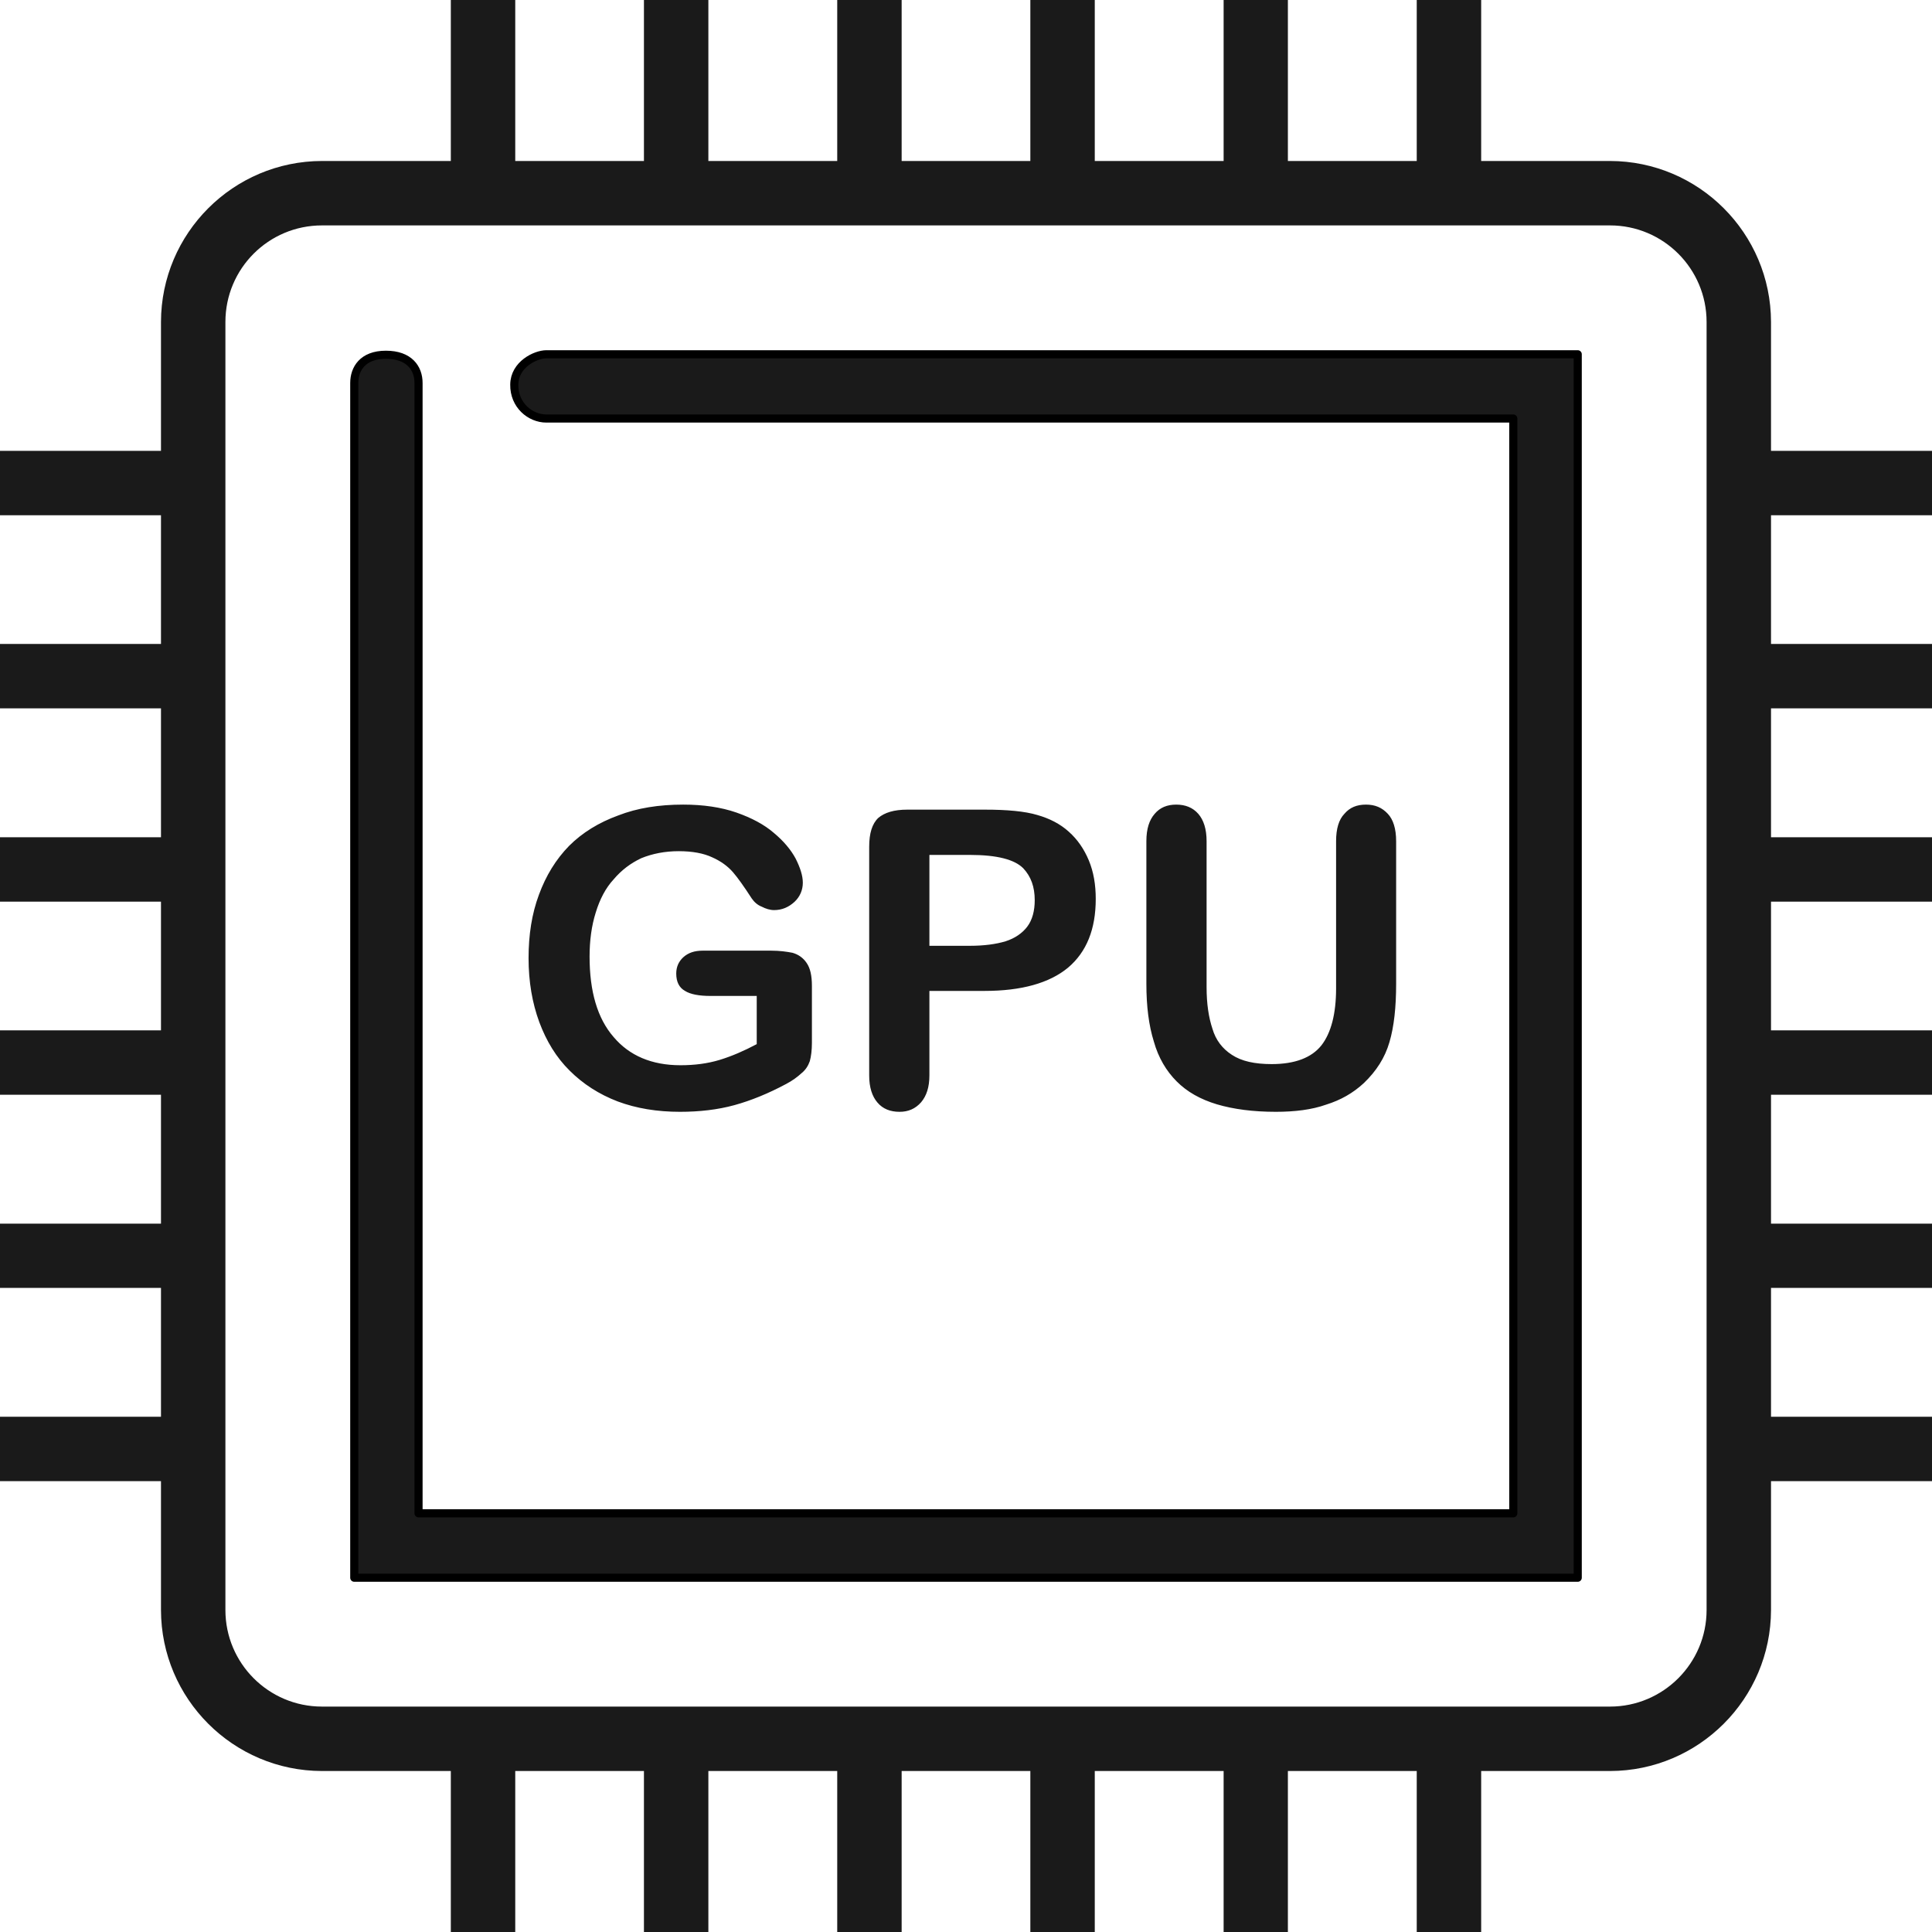 <?xml version="1.0" encoding="UTF-8"?>
<!DOCTYPE svg PUBLIC "-//W3C//DTD SVG 1.1//EN" "http://www.w3.org/Graphics/SVG/1.1/DTD/svg11.dtd">
<!-- Creator: CorelDRAW 2019 (64-Bit) -->
<svg xmlns="http://www.w3.org/2000/svg" xml:space="preserve" width="354px" height="354px" version="1.1" style="shape-rendering:geometricPrecision; text-rendering:geometricPrecision; image-rendering:optimizeQuality; fill-rule:evenodd; clip-rule:evenodd"
viewBox="0 0 119.05 119.05"
 xmlns:xlink="http://www.w3.org/1999/xlink">
 <defs>
  <style type="text/css">
   <![CDATA[
    .str0 {stroke:black;stroke-width:0.5;stroke-linecap:round;stroke-linejoin:round;stroke-miterlimit:10}
    .fil0 {fill:#1A1A1A;fill-rule:nonzero}
   ]]>
  </style>
 </defs>
 <g id="Layer_x0020_1">
  <g id="_1389534404368">
   <path class="fil0" d="M105.16 99.21c0,3.28 -2.67,5.95 -5.95,5.95l-79.37 0c-3.29,0 -5.95,-2.67 -5.95,-5.95l0 -79.37c0,-3.29 2.66,-5.95 5.95,-5.95l79.37 0c3.28,0 5.95,2.66 5.95,5.95l0 79.37zm13.89 -67.46l0 -3.97 -9.92 0 0 -7.94c-0.01,-5.47 -4.45,-9.91 -9.92,-9.92l-7.94 0 0 -9.92 -3.97 0 0 9.92 -7.94 0 0 -9.92 -3.96 0 0 9.92 -7.94 0 0 -9.92 -3.97 0 0 9.92 -7.93 0 0 -9.92 -3.97 0 0 9.92 -7.94 0 0 -9.92 -3.97 0 0 9.92 -7.93 0 0 -9.92 -3.97 0 0 9.92 -7.94 0c-5.47,0.01 -9.91,4.45 -9.92,9.92l0 7.94 -9.92 0 0 3.97 9.92 0 0 7.93 -9.92 0 0 3.97 9.92 0 0 7.94 -9.92 0 0 3.97 9.92 0 0 7.93 -9.92 0 0 3.97 9.92 0 0 7.94 -9.92 0 0 3.96 9.92 0 0 7.94 -9.92 0 0 3.97 9.92 0 0 7.94c0.01,5.47 4.45,9.91 9.92,9.92l7.94 0 0 9.92 3.97 0 0 -9.92 7.93 0 0 9.92 3.97 0 0 -9.92 7.94 0 0 9.92 3.97 0 0 -9.92 7.93 0 0 9.92 3.97 0 0 -9.92 7.94 0 0 9.92 3.96 0 0 -9.92 7.94 0 0 9.92 3.97 0 0 -9.92 7.94 0c5.47,-0.01 9.91,-4.45 9.92,-9.92l0 -7.94 9.92 0 0 -3.97 -9.92 0 0 -7.94 9.92 0 0 -3.96 -9.92 0 0 -7.94 9.92 0 0 -3.97 -9.92 0 0 -7.93 9.92 0 0 -3.97 -9.92 0 0 -7.94 9.92 0 0 -3.97 -9.92 0 0 -7.93 9.92 0z"/>
   <path class="fil0" d="M33.67 25.79l59.58 0 0 67.46 -67.46 0 0 -69.65c0,-0.91 -0.57,-1.74 -2.01,-1.74 -1.44,0 -1.95,0.88 -1.95,1.74l0 73.62 75.39 0 0 -75.39c-21.86,0 -41.68,0 -63.55,0 -0.66,0 -1.97,0.62 -1.98,1.87 -0.02,1.25 0.97,2.09 1.98,2.09z"/>
   <path class="fil0 str0" d="M33.67 25.79l59.58 0 0 67.46 -67.46 0 0 -69.65c0,-0.91 -0.57,-1.74 -2.01,-1.74 -1.44,0 -1.95,0.88 -1.95,1.74l0 73.62 75.39 0 0 -75.39c-21.86,0 -41.68,0 -63.55,0 -0.66,0 -1.97,0.62 -1.98,1.87 -0.02,1.25 0.97,2.09 1.98,2.09z"/>
   <path class="fil0" d="M50.03 60.76l0 3.5c0,0.46 -0.05,0.84 -0.13,1.13 -0.1,0.28 -0.25,0.53 -0.51,0.74 -0.25,0.23 -0.56,0.46 -0.94,0.66 -1.1,0.59 -2.18,1.03 -3.2,1.31 -1.02,0.28 -2.15,0.41 -3.35,0.41 -1.41,0 -2.69,-0.21 -3.84,-0.64 -1.15,-0.44 -2.14,-1.08 -2.96,-1.9 -0.82,-0.81 -1.43,-1.81 -1.87,-2.99 -0.43,-1.17 -0.66,-2.48 -0.66,-3.94 0,-1.43 0.2,-2.73 0.64,-3.91 0.43,-1.17 1.04,-2.17 1.86,-3.01 0.82,-0.82 1.84,-1.44 3.02,-1.87 1.18,-0.46 2.51,-0.67 4.01,-0.67 1.23,0 2.33,0.16 3.28,0.49 0.94,0.33 1.71,0.74 2.3,1.25 0.59,0.49 1.05,1.03 1.35,1.59 0.28,0.56 0.44,1.05 0.44,1.48 0,0.46 -0.18,0.87 -0.51,1.18 -0.36,0.33 -0.77,0.51 -1.26,0.51 -0.25,0 -0.51,-0.08 -0.76,-0.21 -0.26,-0.1 -0.46,-0.28 -0.62,-0.51 -0.46,-0.71 -0.84,-1.25 -1.15,-1.61 -0.33,-0.38 -0.76,-0.69 -1.28,-0.92 -0.53,-0.25 -1.22,-0.38 -2.07,-0.38 -0.84,0 -1.61,0.15 -2.3,0.43 -0.66,0.31 -1.23,0.74 -1.71,1.31 -0.49,0.53 -0.85,1.22 -1.1,2.04 -0.26,0.82 -0.38,1.74 -0.38,2.71 0,2.15 0.48,3.81 1.48,4.96 0.97,1.15 2.35,1.74 4.12,1.74 0.86,0 1.66,-0.1 2.42,-0.33 0.75,-0.23 1.51,-0.56 2.28,-0.97l0 -2.97 -2.86 0c-0.69,0 -1.23,-0.1 -1.56,-0.31 -0.36,-0.2 -0.54,-0.56 -0.54,-1.07 0,-0.41 0.15,-0.74 0.43,-1 0.31,-0.28 0.69,-0.41 1.21,-0.41l4.21 0c0.52,0 0.95,0.06 1.31,0.13 0.36,0.1 0.66,0.31 0.87,0.62 0.23,0.33 0.33,0.79 0.33,1.43zm10.64 0.3l-3.4 0 0 5.2c0,0.74 -0.18,1.27 -0.51,1.66 -0.36,0.41 -0.8,0.59 -1.33,0.59 -0.57,0 -1.03,-0.18 -1.36,-0.57 -0.33,-0.38 -0.51,-0.94 -0.51,-1.66l0 -14.11c0,-0.82 0.18,-1.41 0.56,-1.77 0.39,-0.33 0.97,-0.51 1.79,-0.51l4.76 0c1.4,0 2.48,0.1 3.25,0.33 0.74,0.21 1.4,0.54 1.94,1.03 0.54,0.48 0.94,1.07 1.23,1.76 0.3,0.72 0.43,1.51 0.43,2.38 0,1.86 -0.56,3.27 -1.71,4.24 -1.15,0.95 -2.87,1.43 -5.14,1.43zm-0.9 -8.38l-2.5 0 0 5.6 2.5 0c0.87,0 1.61,-0.1 2.2,-0.28 0.56,-0.18 1.02,-0.49 1.33,-0.9 0.31,-0.41 0.46,-0.97 0.46,-1.63 0,-0.82 -0.23,-1.46 -0.71,-1.97 -0.54,-0.54 -1.62,-0.82 -3.28,-0.82zm10.87 7.95l0 -8.8c0,-0.76 0.18,-1.3 0.51,-1.68 0.33,-0.39 0.77,-0.57 1.33,-0.57 0.56,0 1.02,0.18 1.36,0.57 0.33,0.38 0.51,0.94 0.51,1.68l0 9c0,1.03 0.13,1.87 0.36,2.56 0.2,0.69 0.61,1.23 1.2,1.61 0.59,0.39 1.4,0.57 2.45,0.57 1.43,0 2.46,-0.39 3.07,-1.16 0.59,-0.76 0.9,-1.94 0.9,-3.5l0 -9.08c0,-0.76 0.17,-1.33 0.51,-1.68 0.33,-0.39 0.76,-0.57 1.33,-0.57 0.56,0 0.99,0.18 1.35,0.57 0.33,0.35 0.51,0.92 0.51,1.68l0 8.8c0,1.43 -0.13,2.63 -0.41,3.58 -0.28,0.97 -0.81,1.79 -1.58,2.53 -0.67,0.62 -1.43,1.05 -2.33,1.33 -0.87,0.31 -1.92,0.44 -3.09,0.44 -1.41,0 -2.61,-0.16 -3.63,-0.46 -1.03,-0.31 -1.84,-0.77 -2.48,-1.41 -0.64,-0.64 -1.13,-1.46 -1.41,-2.46 -0.31,-0.99 -0.46,-2.17 -0.46,-3.55z"/>
  </g>
 </g>
</svg>
